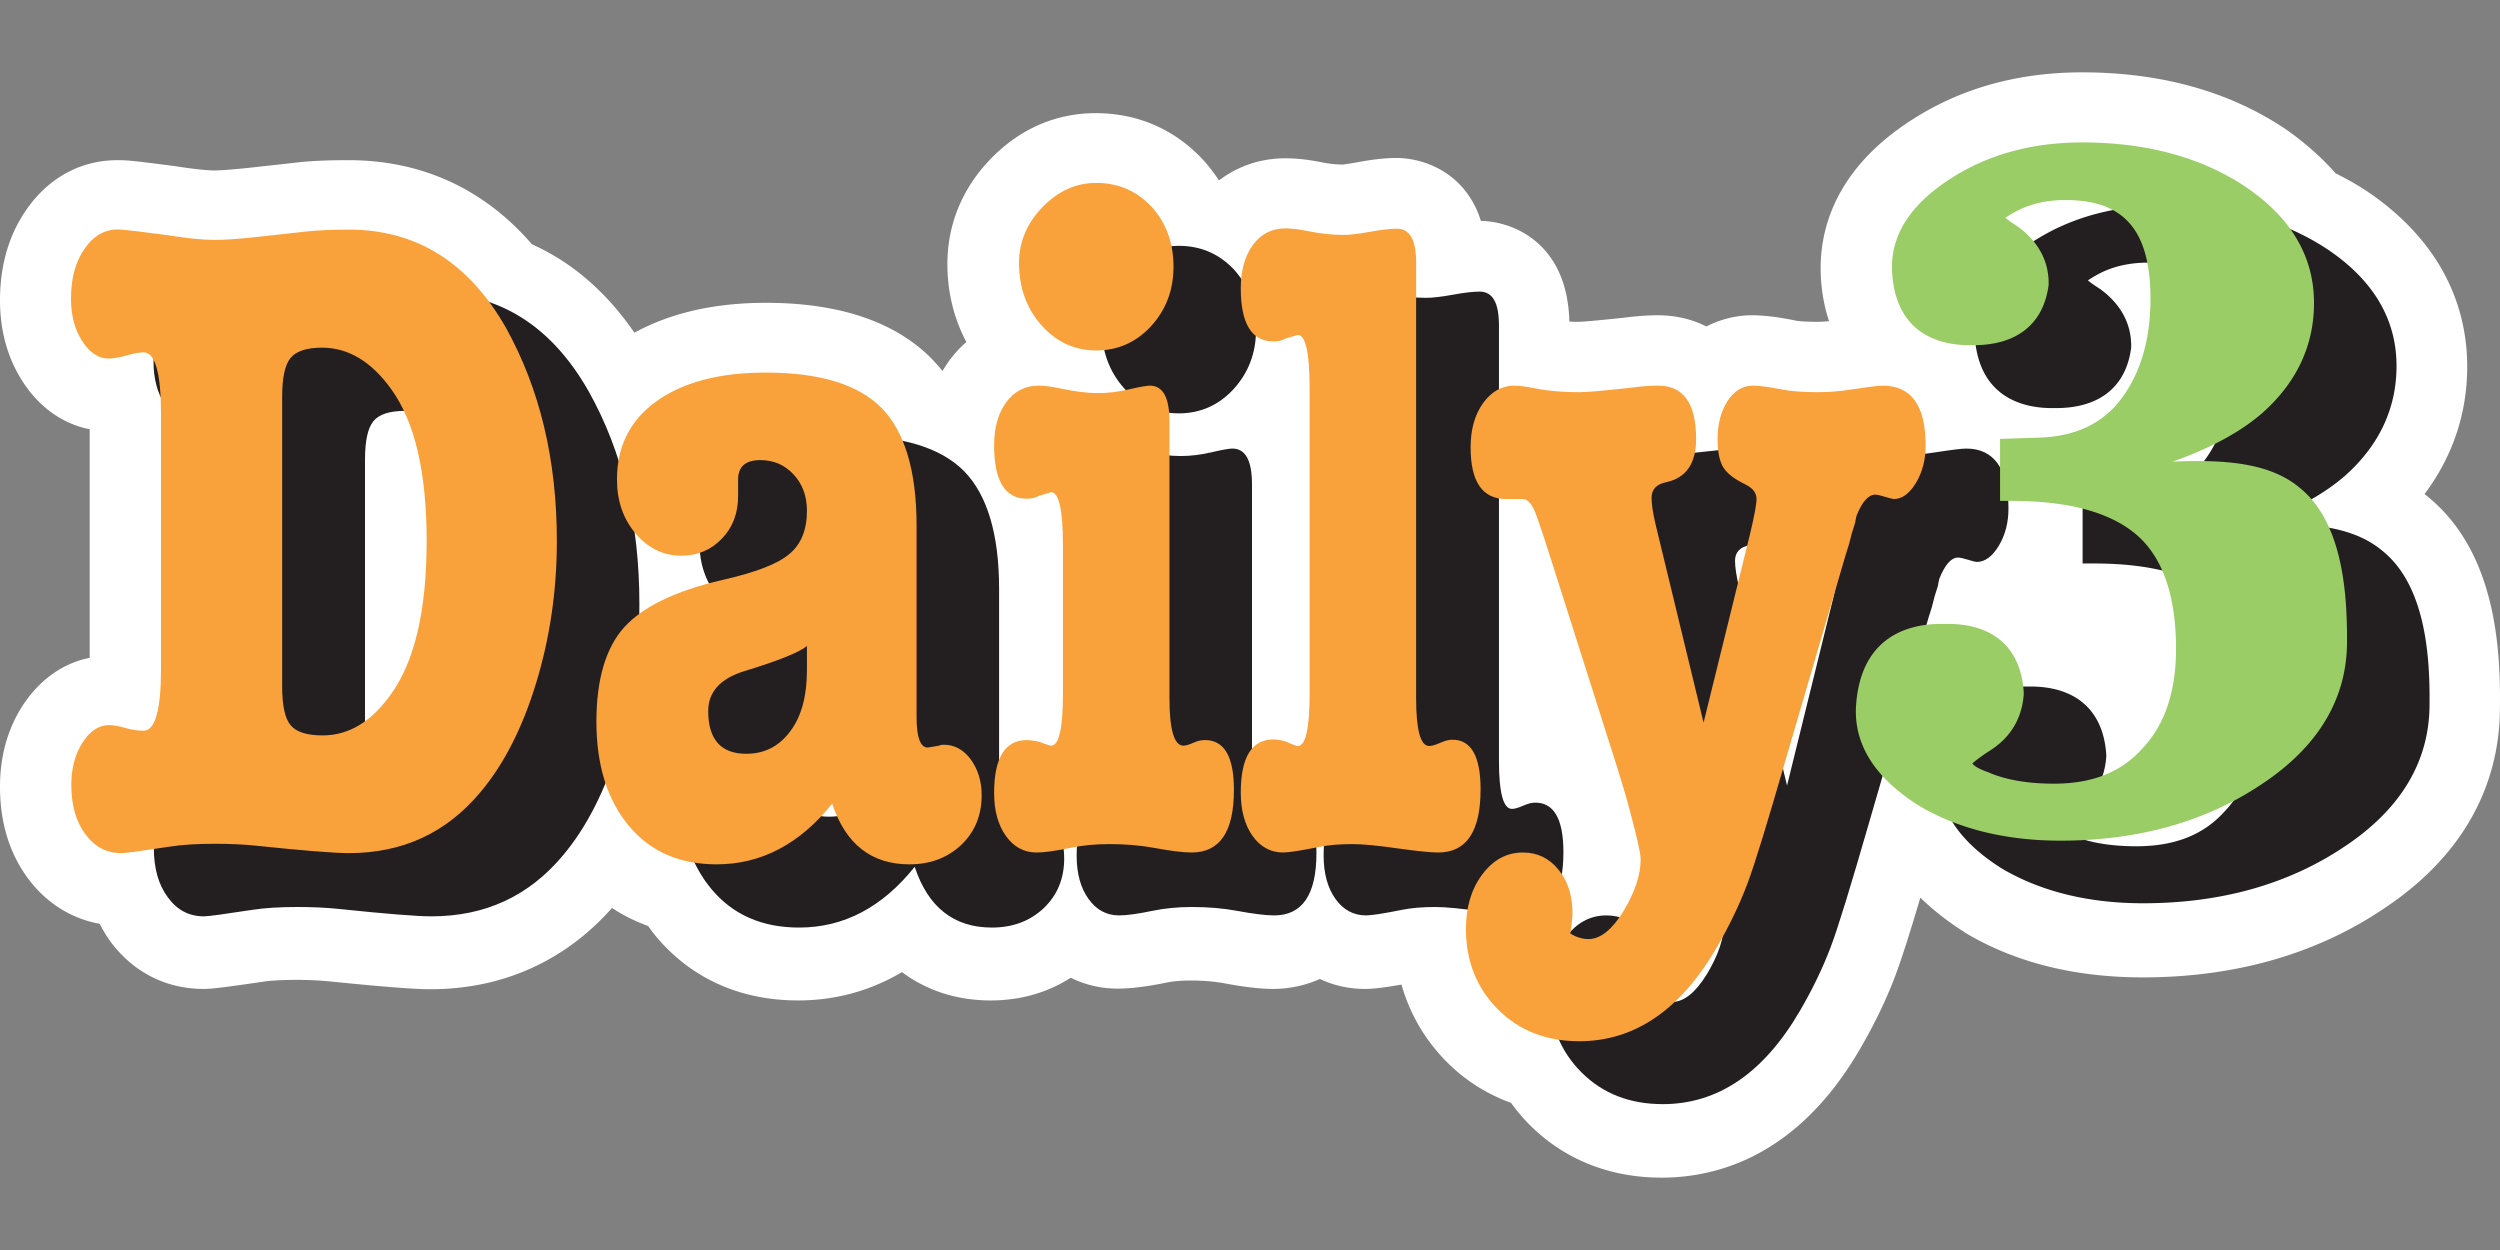 <svg xmlns="http://www.w3.org/2000/svg" viewBox="0 0 529.167 264.583"><rect x="0" y="0" width="529.167" height="264.583" fill="#808080" stroke="none"/><path fill="#fff" d="M513.595 104.901c-.132-.132-.264-.197-.396-.33 5.933-7.91 9.031-17.073 9.031-26.961 0-10.35-3.625-25.182-21.095-37.048-2.175-1.45-4.416-2.703-6.79-3.89-2.834-3.23-6.328-6.394-10.679-9.426-11.866-7.91-26.302-11.932-42.98-11.932-13.514 0-25.644 3.362-36.06 10.086-16.282 10.481-19.447 23.27-19.249 32.17v.197c.132 3.692.725 7.054 1.78 10.218-.857.066-1.648.132-2.439.132-3.164 0-4.549-.198-4.944-.33-3.692-.725-6.526-1.054-8.9-1.054-3.427 0-6.723.857-9.69 2.373-3.23-1.648-6.79-2.373-10.284-2.373-2.241 0-4.68.197-7.251.527-7.45.791-9.23.857-9.36.857-.792 0-1.517 0-2.11-.066-.396-16.48-11.734-21.16-18.722-21.293-3.23-10.283-12.13-13.316-17.865-13.316-2.241 0-4.878.264-8.372.923-2.241.396-3.032.462-2.966.462-1.319 0-2.835-.132-4.417-.462-2.967-.593-5.472-.857-7.779-.857-5.274 0-10.02 1.648-14.041 4.68a34.89 34.89 0 0 0-3.362-4.35c-5.999-6.46-13.844-9.888-22.743-9.888-8.438 0-16.15 3.362-22.282 9.756-5.998 6.197-9.097 13.91-9.097 22.15 0 5.999 1.385 11.602 4.022 16.546-1.385 1.187-2.571 2.505-3.692 4.021-.462.66-.923 1.385-1.384 2.11-.66-.857-1.385-1.648-2.11-2.44-7.779-7.976-19.71-11.997-35.268-11.997-10.943 0-20.238 2.175-27.819 6.328-5.933-8.635-13.184-14.898-21.688-18.721-10.086-11.669-23.27-17.8-38.828-17.8-4.219 0-7.713.133-10.613.462l-10.745 1.187c-3.824.395-6 .527-7.054.527-.923 0-3.164-.132-7.515-.79l-.396-.067c-6.987-.923-9.426-1.186-10.547-1.252-.66-.066-1.384-.066-2.044-.066-7.58 0-14.305 3.56-18.985 10.086C1.977 49.395 0 55.987 0 63.568c0 6.395 1.582 12.13 4.68 17.008 3.494 5.538 8.57 9.163 14.305 10.284v48.386C13.25 140.367 8.24 143.993 4.68 149.53 1.582 154.408 0 160.144 0 166.538c0 7.515 1.978 14.041 5.867 19.315 3.89 5.274 9.163 8.57 15.228 9.69.66 1.253 1.384 2.505 2.241 3.692 4.812 6.526 11.8 10.086 19.71 10.086 1.451 0 3.165-.132 12.592-1.516 1.252-.198 3.494-.396 7.12-.396a72.9 72.9 0 0 1 7.119.33c14.305 1.45 18.985 1.648 21.227 1.648 15.293 0 28.544-5.999 38.432-17.206 2.373 1.582 4.944 2.835 7.647 3.824.527.725 1.054 1.45 1.648 2.175 7.449 8.9 17.799 13.58 30.126 13.58 6.13 0 13.975-1.252 21.952-5.999 5.208 3.89 11.602 6 18.787 6 6.263 0 12.064-1.649 16.942-4.813 3.033 1.516 6.395 2.307 9.954 2.307 2.77 0 6-.395 10.218-1.252 1.582-.33 3.362-.462 5.274-.462 2.505 0 4.746.198 6.724.527 4.549.857 7.91 1.253 10.68 1.253 3.23 0 6.657-.66 9.887-2.11 2.901 1.385 6.131 2.11 9.56 2.11 1.581 0 3.625-.198 7.712-.923 1.78 6.263 5.01 11.8 9.69 16.48 3.89 3.89 8.438 6.724 13.514 8.57a38.366 38.366 0 0 0 4.021 4.747c7.318 7.251 16.876 11.074 27.82 11.074 11.931 0 28.873-4.68 41.925-27.093 3.165-5.406 5.736-10.746 7.647-15.887 1.253-3.362 2.967-8.702 5.208-16.283 2.505 2.44 5.538 4.878 9.163 7.185l.264.198c10.547 6.329 23.27 9.493 37.641 9.493 19.447 0 36.652-4.878 50.957-14.503 20.436-13.514 24.655-30.653 24.655-42.585.198-14.24-1.45-33.62-15.557-44.893z"/><g fill="#231f20"><path d="M135.337 127.908c0 10.415-1.45 20.37-4.35 29.928-2.901 9.559-6.857 17.338-11.867 23.27-7.185 8.57-16.414 12.855-27.819 12.855-3.032 0-9.624-.527-19.71-1.582-2.571-.264-5.472-.395-8.702-.395-3.757 0-6.856.197-9.427.593-5.998.923-9.426 1.384-10.283 1.384-3.165 0-5.67-1.318-7.647-4.021-1.978-2.637-2.967-6.13-2.967-10.416 0-3.493.791-6.526 2.373-8.965 1.583-2.439 3.428-3.691 5.604-3.691.989 0 2.11.197 3.428.593 1.318.395 2.637.593 3.889.593 2.44 0 3.692-4.35 3.692-13.052v-53.99c0-8.702-1.253-13.053-3.692-13.053-.791 0-1.978.198-3.626.66-1.648.461-2.9.659-3.757.659-2.176 0-4.021-1.253-5.604-3.692-1.582-2.439-2.373-5.471-2.373-8.965 0-4.417.99-8.042 3.033-10.811 1.977-2.769 4.548-4.087 7.58-3.824 1.649.132 4.945.528 9.889 1.187 4.153.66 7.383.989 9.888.989 2.176 0 5.076-.198 8.702-.594l10.745-1.186c2.373-.264 5.34-.396 8.965-.396 14.305 0 25.38 6.922 33.29 20.832 7.186 12.788 10.746 27.753 10.746 45.09zm-27.49 0c0-14.569-2.504-25.248-7.514-32.17-4.22-5.867-9.098-8.767-14.635-8.767-3.23 0-5.471.725-6.658 2.175-1.187 1.45-1.78 4.153-1.78 8.174v61.373c0 4.021.593 6.79 1.78 8.175 1.187 1.45 3.428 2.175 6.79 2.175 5.537 0 10.35-2.9 14.503-8.768 5.01-7.053 7.515-17.864 7.515-32.367zM225.254 181.7c0 4.285-1.45 7.779-4.351 10.547-2.9 2.703-6.526 4.087-10.943 4.087-8.042 0-13.514-4.284-16.348-12.854-6.856 8.57-15.03 12.854-24.457 12.854-7.845 0-14.042-2.702-18.59-8.174-4.549-5.471-6.856-12.789-6.856-22.018 0-8.965 1.978-15.623 5.867-19.974 3.955-4.35 10.811-7.713 20.765-10.02 6.988-1.582 11.668-3.362 14.173-5.471 2.505-2.044 3.758-5.142 3.758-9.164 0-3.098-.923-5.669-2.835-7.712-1.911-2.044-4.219-3.033-7.053-3.033-3.099 0-4.68 1.385-4.68 4.087v3.494c0 3.626-1.121 6.658-3.429 9.032-2.241 2.373-5.142 3.625-8.57 3.625-3.823 0-7.053-1.582-9.69-4.68-2.637-3.099-3.955-6.922-3.955-11.47 0-6.988 2.768-12.526 8.372-16.547 5.603-4.021 13.316-6.065 23.072-6.065 11.47 0 19.645 2.505 24.59 7.515 4.877 5.01 7.382 13.317 7.382 24.853v40.542c0 4.284.791 6.46 2.373 6.46l2.374-.396c.197-.132.527-.197 1.054-.197 2.242 0 4.153 1.054 5.67 3.098 1.582 2.043 2.307 4.548 2.307 7.58zm-36.916-26.5v-5.142c-1.582 1.318-5.999 3.098-13.316 5.34-5.076 1.581-7.581 4.416-7.581 8.437 0 5.999 2.702 9.031 8.042 9.031 3.89 0 6.988-1.582 9.361-4.812 2.307-3.164 3.494-7.449 3.494-12.855zM278.65 180.513c0 8.834-2.966 13.25-8.965 13.25-1.78 0-4.417-.33-7.977-.988-2.834-.528-5.998-.791-9.426-.791-2.967 0-5.67.263-8.24.79-3.165.66-5.538.99-7.186.99-2.637 0-4.812-1.187-6.46-3.494-1.648-2.308-2.505-5.34-2.505-9.098 0-7.449 2.307-11.206 6.921-11.206.66 0 1.517.132 2.506.33 1.45.527 2.373.856 2.636.856 1.648 0 2.505-3.625 2.505-10.943v-31.576c0-7.383-.857-11.14-2.505-11.14l-2.636.79c-.66.396-1.517.594-2.506.594-4.614 0-6.921-3.758-6.921-11.273 0-3.757.857-6.79 2.57-9.163 1.715-2.307 4.022-3.494 6.857-3.494 1.186 0 2.702.198 4.548.593 3.164.66 5.801.99 7.977.99 2.175 0 4.35-.264 6.592-.792 2.241-.527 3.757-.79 4.416-.79 2.77 0 4.154 2.504 4.154 7.58V161c0 6.79.988 10.152 2.966 10.152.461 0 1.187-.197 2.044-.593.857-.395 1.714-.593 2.505-.593 4.087 0 6.13 3.494 6.13 10.547zM265.862 69.765c0 4.944-1.583 9.097-4.747 12.591-3.164 3.428-7.053 5.142-11.602 5.142s-8.438-1.78-11.602-5.34c-3.164-3.56-4.747-7.976-4.747-13.184 0-4.417 1.648-8.372 4.945-11.8 3.296-3.428 7.12-5.142 11.404-5.142 4.68 0 8.57 1.714 11.734 5.076 3.032 3.428 4.615 7.647 4.615 12.657zM330.926 180.381c0 8.9-2.966 13.382-8.965 13.382-1.582 0-4.22-.263-7.977-.79-4.614-.66-7.976-.99-10.152-.99-2.768 0-5.076.198-7.053.594-3.956.791-6.46 1.186-7.647 1.186-2.637 0-4.812-1.186-6.46-3.493-1.649-2.308-2.506-5.406-2.506-9.163 0-7.515 2.308-11.273 6.922-11.273.66 0 1.516.132 2.505.396 1.45.659 2.373.988 2.637.988 1.648 0 2.505-3.625 2.505-10.943V95.343c0-7.384-.857-11.141-2.505-11.141l-2.637.791c-.659.395-1.516.593-2.505.593-4.614 0-6.922-3.757-6.922-11.272 0-3.758.857-6.79 2.571-9.163 1.714-2.308 4.022-3.494 6.856-3.494 1.253 0 2.9.198 4.878.593 2.571.527 5.01.791 7.384.791 1.252 0 3.164-.198 5.669-.66 2.505-.46 4.417-.658 5.67-.658 2.768 0 4.086 2.373 4.086 7.185v92.158c0 6.79.923 10.152 2.769 10.152.461 0 1.253-.197 2.307-.659 1.055-.461 1.846-.66 2.44-.66 4.087-.13 6.13 3.429 6.13 10.482z"/><path d="M425.128 107.604c0 2.967-.66 5.603-2.044 7.91-1.384 2.308-2.966 3.429-4.68 3.429-.198 0-.791-.132-1.846-.462-1.055-.33-1.714-.461-2.11-.461-1.45 0-2.768 1.516-3.955 4.482-.197.791-.263 1.253-.263 1.385l-.725 2.307-.594 2.307-.725 2.307-12.657 43.64c-3.757 12.987-6.394 21.689-8.042 26.04-1.648 4.35-3.824 8.899-6.526 13.513-7.647 13.119-17.338 19.71-29.006 19.71-6.988 0-12.723-2.24-17.205-6.723-4.483-4.483-6.79-10.152-6.79-17.074 0-4.548 1.12-8.372 3.428-11.47 2.307-3.098 5.141-4.68 8.635-4.68 3.033 0 5.538 1.186 7.515 3.625 1.978 2.373 2.967 5.472 2.967 9.23 0 .79-.132 2.175-.462 4.284 1.253.791 2.571 1.187 3.824 1.187 2.57 0 5.01-1.978 7.449-5.933 2.373-3.956 3.626-7.581 3.626-10.943 0-1.187-.726-4.483-2.176-9.888-.857-3.362-1.846-6.527-2.769-9.493l-13.711-43.113c-1.187-3.757-2.373-7.449-3.692-11.075-.79-1.78-1.648-2.702-2.637-2.702H336.464c-5.01 0-7.516-3.626-7.516-10.943 0-3.758.857-6.856 2.637-9.361 1.78-2.44 3.956-3.692 6.592-3.692 1.055 0 2.571.198 4.549.593 2.571.528 5.67.791 9.295.791 1.582 0 5.274-.33 11.207-.988 1.977-.264 3.757-.396 5.471-.396 5.274 0 7.977 3.758 7.977 11.273 0 5.208-2.11 8.24-6.329 9.163-2.043.395-3.098 1.516-3.098 3.296 0 1.318.264 3.164.857 5.67l10.152 41.925 9.888-40.146c.857-3.626 1.318-6.065 1.318-7.185 0-1.319-.79-2.308-2.373-3.099-2.175-1.054-3.691-2.175-4.548-3.428-.857-1.252-1.319-3.296-1.319-6.13 0-3.23.725-5.933 2.11-8.109 1.45-2.175 3.23-3.23 5.34-3.23 1.384 0 3.361.264 6.064.791 1.978.396 4.549.593 7.779.593 2.241 0 4.68-.197 7.185-.593 3.428-.527 5.604-.79 6.46-.79 5.868 0 8.966 4.218 8.966 12.656z"/></g><path fill="#231f20" d="M504.168 116.503c-5.67-4.68-13.976-6.064-26.83-5.471 8.174-2.9 14.437-6.328 19.051-10.35 7.251-6.46 10.877-14.305 10.877-23.204 0-9.822-4.812-18.063-14.437-24.589-9.36-6.262-21.029-9.427-34.608-9.427-10.614 0-20.04 2.571-27.951 7.713-8.372 5.406-12.525 11.8-12.328 19.183.528 13.91 10.482 16.02 16.349 16.02h.923c9.229 0 14.832-4.55 15.887-12.79v-.395c0-4.746-2.241-8.833-6.46-11.932l-.066-.066-.132-.066c-1.187-.79-1.978-1.318-2.505-1.78a25.487 25.487 0 0 1 2.835-1.648c2.834-1.384 6.13-2.109 9.888-2.109 6.328 0 10.745 1.648 13.646 5.01 2.9 3.296 4.35 8.636 4.35 15.821 0 9.097-2.307 16.48-6.79 22.018-4.02 4.812-9.558 7.251-17.073 7.45l-7.977.263v13.118h2.44c12.26 0 21.226 2.505 26.764 7.45 5.34 4.812 8.042 12.854 8.042 23.863 0 9.031-2.373 16.085-7.12 21.095l-.066.066c-4.416 4.944-10.547 7.383-18.655 7.383-5.274 0-9.823-.725-13.514-2.241l-.132-.066-.132-.066c-.923-.33-2.835-.99-3.494-1.912.528-.461 1.582-1.318 3.494-2.57 4.483-2.77 6.988-6.79 7.383-12.065v-.461c-.593-9.295-6.328-14.437-16.085-14.437h-1.45c-6.394 0-17.271 2.307-17.996 17.997-.198 7.91 4.284 14.766 13.382 20.501 8.24 4.879 18.326 7.384 29.928 7.384 16.48 0 30.785-4.022 42.651-11.998 11.932-7.91 17.997-18.063 17.997-30.126.132-11.273-1.187-25.512-10.086-32.566z"/><g fill="#f9a13a"><path d="M117.868 114.526c0 10.415-1.45 20.37-4.351 29.928-2.9 9.559-6.856 17.338-11.866 23.27-7.185 8.57-16.414 12.855-27.819 12.855-3.032 0-9.624-.527-19.71-1.582-2.571-.264-5.472-.395-8.702-.395-3.758 0-6.856.197-9.427.593-5.999.923-9.427 1.384-10.284 1.384-3.164 0-5.669-1.318-7.647-4.021-1.977-2.637-2.966-6.13-2.966-10.416 0-3.493.791-6.526 2.373-8.965 1.582-2.44 3.428-3.692 5.604-3.692.988 0 2.109.198 3.427.594 1.319.395 2.637.593 3.89.593 2.439 0 3.691-4.35 3.691-13.052V87.63c0-8.702-1.252-13.053-3.691-13.053-.791 0-1.978.198-3.626.66-1.648.461-2.9.659-3.757.659-2.176 0-4.022-1.253-5.604-3.692-1.582-2.439-2.373-5.471-2.373-8.965 0-4.417.989-8.043 3.032-10.811 1.978-2.769 4.55-4.087 7.581-3.824 1.649.132 4.945.528 9.889 1.187 4.153.66 7.383.989 9.888.989 2.175 0 5.076-.198 8.702-.594L64.867 49c2.373-.264 5.34-.396 8.965-.396 14.305 0 25.38 6.922 33.29 20.831 7.12 12.855 10.746 27.82 10.746 45.09zm-27.556 0c0-14.569-2.505-25.248-7.515-32.17-4.219-5.867-9.097-8.767-14.634-8.767-3.23 0-5.472.725-6.658 2.175-1.187 1.45-1.78 4.153-1.78 8.174v61.373c0 4.021.593 6.79 1.78 8.174 1.186 1.45 3.428 2.176 6.79 2.176 5.537 0 10.35-2.9 14.502-8.768 5.01-6.987 7.515-17.799 7.515-32.367zM207.785 168.318c0 4.285-1.45 7.779-4.351 10.547-2.9 2.703-6.526 4.087-10.943 4.087-8.043 0-13.514-4.285-16.349-12.854-6.856 8.57-15.03 12.854-24.457 12.854-7.844 0-14.04-2.702-18.59-8.174-4.548-5.471-6.855-12.789-6.855-22.018 0-8.965 1.977-15.623 5.867-19.974 3.955-4.35 10.81-7.713 20.765-10.02 6.988-1.582 11.668-3.362 14.173-5.471 2.505-2.044 3.758-5.142 3.758-9.164 0-3.098-.923-5.669-2.835-7.712-1.912-2.044-4.219-3.033-7.054-3.033-3.098 0-4.68 1.385-4.68 4.087v3.494c0 3.626-1.12 6.658-3.428 9.031-2.241 2.374-5.142 3.626-8.57 3.626-3.823 0-7.053-1.582-9.69-4.68-2.637-3.099-3.955-6.922-3.955-11.47 0-6.988 2.768-12.526 8.372-16.547 5.603-4.021 13.316-6.065 23.072-6.065 11.47 0 19.645 2.505 24.589 7.515 4.878 5.01 7.383 13.316 7.383 24.853v40.541c0 4.285.791 6.46 2.373 6.46l2.373-.395c.198-.132.528-.198 1.055-.198 2.241 0 4.153 1.055 5.67 3.099 1.516 2.11 2.307 4.614 2.307 7.58zm-36.982-26.435v-5.142c-1.582 1.319-6 3.099-13.316 5.34-5.076 1.582-7.581 4.417-7.581 8.438 0 5.999 2.702 9.031 8.042 9.031 3.89 0 6.988-1.582 9.36-4.812 2.374-3.164 3.495-7.515 3.495-12.855zM261.181 167.197c0 8.834-2.966 13.25-8.965 13.25-1.78 0-4.417-.33-7.977-.988-2.834-.528-5.999-.792-9.427-.792-2.966 0-5.669.264-8.24.792-3.164.659-5.537.988-7.185.988-2.637 0-4.812-1.186-6.46-3.493-1.648-2.308-2.505-5.34-2.505-9.098 0-7.449 2.307-11.206 6.921-11.206.66 0 1.516.132 2.505.33 1.45.527 2.373.856 2.637.856 1.648 0 2.505-3.625 2.505-10.943v-31.576c0-7.383-.857-11.14-2.505-11.14l-2.637.79c-.659.396-1.516.593-2.505.593-4.614 0-6.921-3.757-6.921-11.272 0-3.758.857-6.79 2.57-9.163 1.714-2.307 4.022-3.494 6.856-3.494 1.187 0 2.703.198 4.549.593 3.164.66 5.801.99 7.976.99 2.176 0 4.351-.265 6.593-.792 2.24-.527 3.757-.791 4.416-.791 2.769 0 4.153 2.505 4.153 7.58v58.473c0 6.79.99 10.152 2.967 10.152.461 0 1.186-.198 2.043-.593.857-.396 1.714-.593 2.505-.593 4.088 0 6.131 3.494 6.131 10.547zM248.392 56.449c0 4.944-1.582 9.097-4.746 12.591-3.164 3.428-7.054 5.142-11.602 5.142-4.549 0-8.438-1.78-11.602-5.34-3.165-3.56-4.747-7.976-4.747-13.184 0-4.417 1.648-8.372 4.944-11.8 3.296-3.428 7.12-5.142 11.405-5.142 4.68 0 8.57 1.714 11.734 5.076 3.032 3.362 4.614 7.581 4.614 12.657zM313.39 167.065c0 8.9-2.966 13.382-8.964 13.382-1.582 0-4.22-.263-7.977-.79-4.614-.66-7.976-.99-10.152-.99-2.769 0-5.076.198-7.053.594-3.956.79-6.46 1.186-7.647 1.186-2.637 0-4.813-1.186-6.46-3.493-1.649-2.308-2.506-5.406-2.506-9.164 0-7.515 2.308-11.272 6.922-11.272.66 0 1.516.132 2.505.395 1.45.66 2.373.99 2.637.99 1.648 0 2.505-3.627 2.505-10.944V82.027c0-7.384-.857-11.141-2.505-11.141l-2.637.79c-.66.396-1.516.594-2.505.594-4.614 0-6.922-3.757-6.922-11.272 0-3.758.857-6.79 2.571-9.164 1.714-2.307 4.022-3.493 6.856-3.493 1.253 0 2.9.197 4.878.593 2.571.527 5.01.791 7.384.791 1.252 0 3.164-.198 5.669-.66 2.505-.46 4.417-.658 5.67-.658 2.768 0 4.086 2.373 4.086 7.185v92.158c0 6.79.923 10.152 2.769 10.152.461 0 1.252-.198 2.307-.659s1.846-.66 2.44-.66c4.086-.131 6.13 3.429 6.13 10.482z"/><path d="M407.593 94.288c0 2.966-.66 5.603-2.044 7.91-1.384 2.308-2.966 3.428-4.68 3.428-.198 0-.791-.131-1.846-.461-1.055-.33-1.714-.461-2.11-.461-1.45 0-2.768 1.516-3.955 4.482-.198.791-.263 1.253-.263 1.385l-.726 2.307-.593 2.307-.725 2.307-12.789 43.64c-3.757 12.987-6.394 21.689-8.042 26.04-1.648 4.35-3.824 8.899-6.526 13.513-7.647 13.119-17.338 19.71-29.006 19.71-6.988 0-12.723-2.24-17.205-6.723-4.483-4.483-6.79-10.152-6.79-17.074 0-4.548 1.12-8.372 3.428-11.47 2.307-3.099 5.141-4.68 8.635-4.68 3.033 0 5.538 1.186 7.515 3.625 1.978 2.373 2.967 5.472 2.967 9.229 0 .791-.132 2.175-.462 4.285 1.253.791 2.571 1.187 3.824 1.187 2.57 0 5.01-1.978 7.449-5.933 2.373-3.956 3.626-7.581 3.626-10.943 0-1.187-.726-4.483-2.176-9.889-.857-3.362-1.846-6.526-2.768-9.492l-13.712-43.113c-1.187-3.758-2.373-7.45-3.692-11.075-.79-1.78-1.648-2.703-2.637-2.703H318.797c-5.01 0-7.516-3.625-7.516-10.943 0-3.757.857-6.855 2.637-9.36 1.78-2.44 3.956-3.692 6.592-3.692 1.055 0 2.571.198 4.55.593 2.57.528 5.668.791 9.294.791 1.582 0 5.274-.33 11.207-.988 1.977-.264 3.757-.396 5.471-.396 5.274 0 7.977 3.757 7.977 11.273 0 5.207-2.11 8.24-6.329 9.163-2.043.395-3.098 1.516-3.098 3.296 0 1.318.264 3.164.857 5.669l10.152 41.926 9.888-40.146c.857-3.626 1.318-6.065 1.318-7.186 0-1.318-.79-2.307-2.373-3.098-2.175-1.055-3.691-2.175-4.548-3.428-.857-1.252-1.319-3.296-1.319-6.13 0-3.23.725-5.933 2.11-8.109 1.45-2.175 3.23-3.23 5.34-3.23 1.384 0 3.361.264 6.064.791 1.978.396 4.549.593 7.779.593 2.241 0 4.68-.197 7.185-.593 3.428-.527 5.604-.791 6.46-.791 6.065 0 9.098 4.219 9.098 12.657z"/></g><path fill="#9acd66" d="M486.699 103.187c-5.67-4.68-13.976-6.064-26.83-5.471 8.174-2.9 14.436-6.329 19.05-10.35 7.252-6.46 10.878-14.305 10.878-23.204 0-9.823-4.812-18.063-14.437-24.589-9.36-6.263-21.029-9.427-34.609-9.427-10.613 0-20.04 2.571-27.95 7.713-8.372 5.406-12.525 11.8-12.328 19.183.528 13.91 10.482 16.02 16.349 16.02h.923c9.229 0 14.832-4.55 15.887-12.79v-.329c0-4.747-2.242-8.834-6.46-11.932l-.066-.066-.132-.066c-1.187-.79-1.978-1.318-2.505-1.78a25.487 25.487 0 0 1 2.834-1.648c2.835-1.384 6.131-2.11 9.889-2.11 6.328 0 10.745 1.649 13.645 5.01 2.9 3.297 4.351 8.636 4.351 15.822 0 9.097-2.307 16.48-6.79 22.018-4.021 4.812-9.558 7.251-17.073 7.449l-7.977.264v13.118h2.44c12.26 0 21.226 2.505 26.763 7.45 5.34 4.811 8.043 12.854 8.043 23.863 0 9.03-2.373 16.085-7.12 21.095l-.066.065c-4.416 4.945-10.547 7.384-18.656 7.384-5.273 0-9.822-.725-13.513-2.242l-.132-.066-.132-.065c-.923-.33-2.835-.99-3.494-1.912.527-.462 1.582-1.319 3.494-2.571 4.483-2.769 6.988-6.79 7.383-12.064v-.461c-.593-9.295-6.328-14.437-16.085-14.437h-1.45c-6.394 0-17.271 2.307-17.997 17.997-.197 7.91 4.285 14.766 13.382 20.501 8.24 4.878 18.327 7.383 29.929 7.383 16.48 0 30.785-4.02 42.651-11.997 11.932-7.911 17.997-18.063 17.997-30.127.066-11.338-1.253-25.577-10.086-32.63z"/><title>Daily 3 at Michigan Lottery</title></svg>